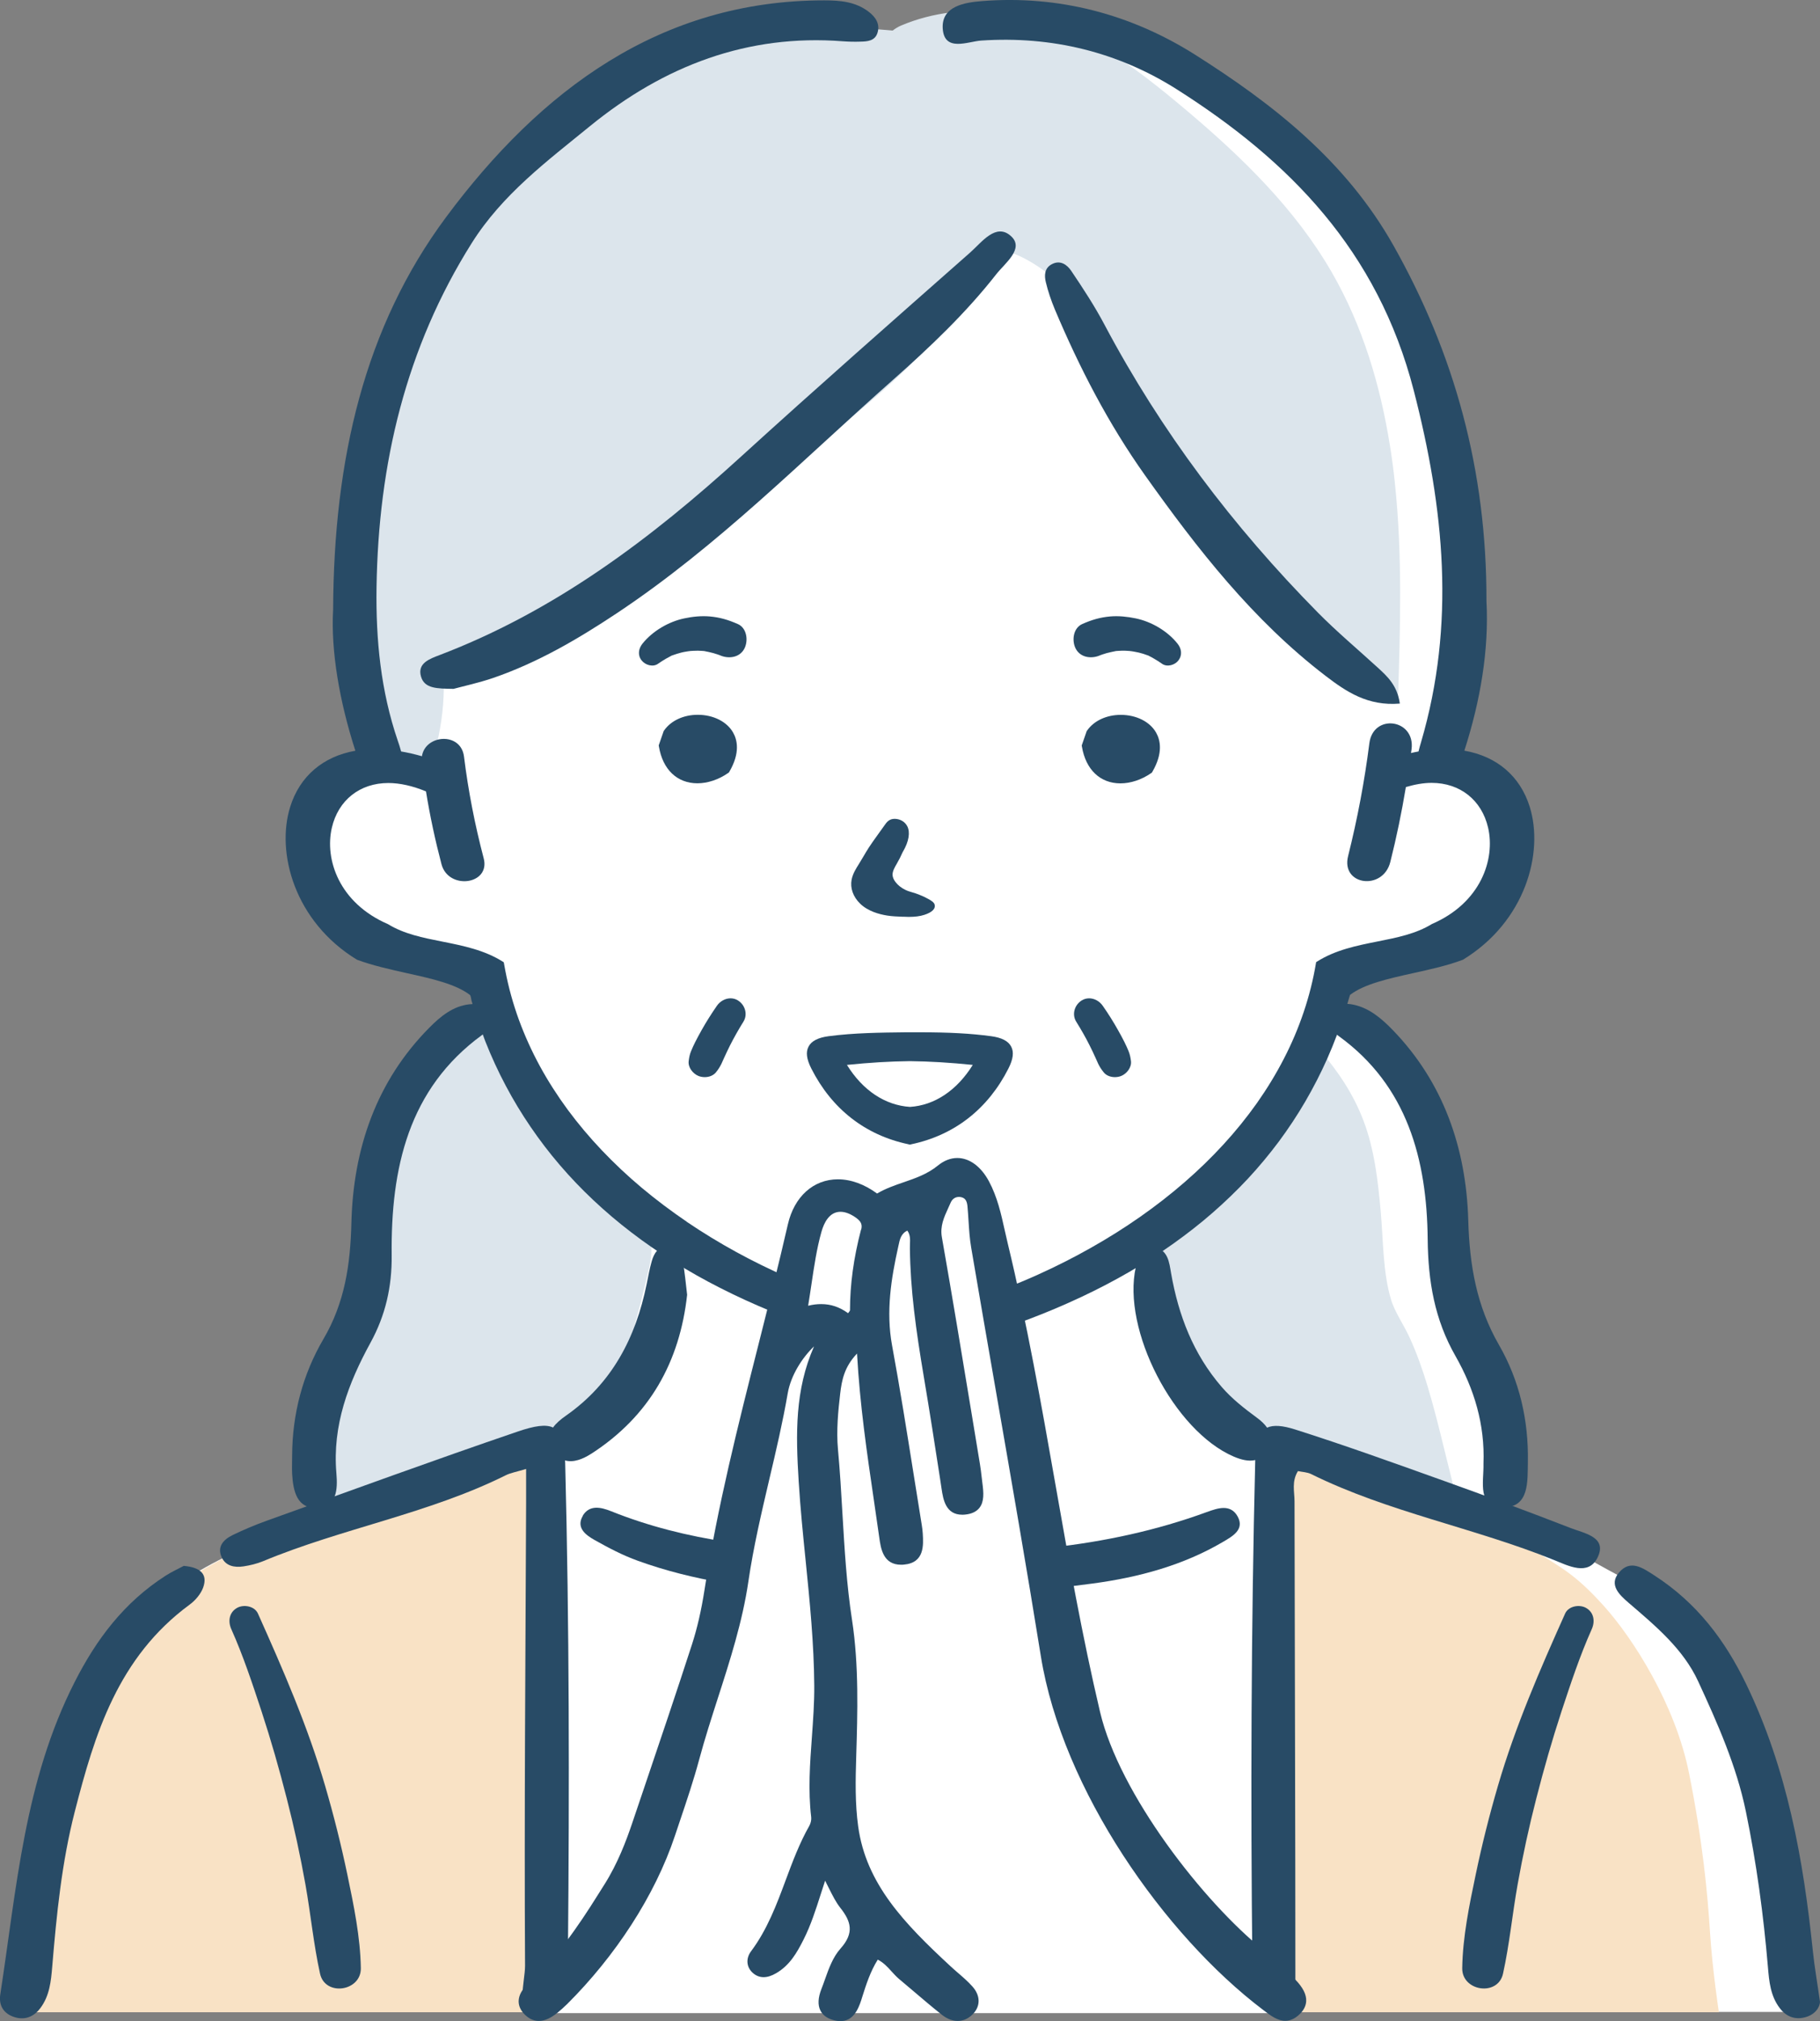 <?xml version="1.0" encoding="UTF-8"?>
<svg id="_レイヤー_2" data-name="レイヤー 2" xmlns="http://www.w3.org/2000/svg" width="256.13" height="284.42" viewBox="0 0 256.13 284.42">
  <rect x="0" y="0" width="256.13" height="284.42" fill="#808080" stroke="none"/>
  <defs>
    <style>
      .cls-1 {
        fill: #284b66;
      }

      .cls-2 {
        fill: #fff;
      }

      .cls-3 {
        fill: #f9e2c5;
      }

      .cls-4 {
        fill: #dce5ec;
      }
    </style>
  </defs>
  <g id="_シニア世代_笑った表情" data-name="シニア世代　笑った表情">
    <g id="_シニア女性_ロングヘア" data-name="シニア女性 ロングヘア">
      <path id="_白" data-name="白" class="cls-2" d="M119.25,2.89s-7.74-2.4-16.68,1.33c-8.94,3.74-14.54,5.34-20.28,10.14-5.74,4.8-8.8,7.6-12.81,12.81-4,5.2-4.8,2-8.54,11.47-3.74,9.47-12.01,31.08-11.74,36.15.27,5.07-1.36,19.21-.21,21.61,1.15,2.4,3.84,7.34,3.83,9s1.4,1.74-1.98,2.57c-3.37.83-4.84-.1-6.31,3.5-1.47,3.6-2.4,6.4,0,11.34,2.4,4.94,1.47,6.54,6.4,8.8,4.94,2.27,8.27,3.47,11.07,3.87s6.59,1.47,7.03,2.93c.44,1.47,0,3.34,0,3.34,0,0-.22-1.2-3.56,1.73-3.34,2.93-2.4.67-5.34,5.47-2.93,4.8-7.2,9.21-7.47,17.21-.27,8,1.87,7.63-.53,13.89-2.4,6.26-1.47,2.92-4.27,9.46-2.8,6.54-3.56,5.86-3.78,11.13-.22,5.28-.38,5.32.17,8.97.55,3.65.81,4.45.81,4.45,0,0-7.2,2.67-8.14,2.8-.93.13-7.47,3.07-11.07,5.6-3.6,2.53-10.81,10.41-13.07,15.34-2.27,4.94-4.12,7.65-5.53,14.36-1.41,6.71-3.01,14.59-3.54,19.65-.53,5.07-.81,11.32-.81,11.32h250.28s-2.13-20.12-4.14-27.33c-2-7.2-6.27-17.34-9.21-21.61-2.94-4.27-4.8-8.81-9.61-11.21s-10.81-6-10.81-6c0,0-8.67-.13-8.27-4s.93-2.77.67-7.45c-.27-4.69.46-8.56-1.5-12.56s-3.43-4.14-4.77-8.94-1.47-6.94-2.53-12.14c-1.07-5.2,1.21-9.34-2.4-16.14-3.61-6.8-2.27-6.67-7.48-9.74-5.2-3.07-5.86-3.43-5.86-3.43,0,0,.25-4.7,1.05-4.97.8-.27,9.47-2.53,11.74-3.74s6.27-2.4,7.87-4.27c1.6-1.87,2.8-1.47,3.6-6.4.8-4.94,2.27-8.94.27-11.34-2-2.4-6.28-3.87-7.28-3.87s-2.86.51-2.86.51c0,0,3.34-9.99,3.6-19.59.27-9.61-.13-18.41-2.53-28.95-2.4-10.54-1.98-11.21-5.73-18.54-3.74-7.34-8.95-17.21-18.15-23.88-9.21-6.67-12.14-11.34-22.55-13.61-10.41-2.27-14.49-3.69-19.08-1.83-4.58,1.86-4.94,3.56-9.21,4.09s-8.8-3.34-8.8-3.34Z"/>
      <g id="_塗り" data-name="塗り">
        <path class="cls-2" d="M76.16,213.69c0,.68,1.08,69.61,1.08,69.61h101.64v-71.1s-6.61,4.36-15.41,6.2c-8.8,1.84-6.99,1.84-16.02,3.19-9.03,1.35-26.63,1.81-35.2,0-8.57-1.81-20.34-3.47-25.29-5.87-4.95-2.4-10.81-6.09-10.81-6.09v4.06Z"/>
        <g>
          <path class="cls-3" d="M75.35,203.2s-22.14,8.76-27.37,10.35-10.87,2.61-14.89,4.85c-4.02,2.24-6.31,3.05-11.14,7.61-4.83,4.56-11.81,13.82-14.09,23.48-2.28,9.66-3.09,17.04-3.49,22.41-.4,5.37-1.48,11.27-1.48,11.27h74.34v-77.6l-1.89-2.36Z"/>
          <path class="cls-3" d="M180.36,203.2s18.8,8.76,23.25,10.35,9.23,2.61,12.65,4.85c3.42,2.24,5.36,3.05,9.46,7.61,4.1,4.56,10.03,13.82,11.97,23.48,1.94,9.66,2.62,17.04,2.96,22.41.34,5.37,1.25,11.27,1.25,11.27h-63.14v-77.6l1.6-2.36Z"/>
        </g>
        <g>
          <path class="cls-4" d="M195.61,62.74c-1.35-8.53-3.86-16.9-8.16-24.37-5.14-8.94-12.62-16.21-20.44-22.81-7.82-6.6-15.42-12.42-25.94-13.78-4.78-.62-9.79-.08-14.27,1.82-.42.18-.81.42-1.17.7-.65-.05-1.29-.12-1.94-.16-.8-.05-1.59-.12-2.39-.16-.69-.04-1.4-.09-2.07,0-.49-.86-1.38-1.44-2.38-1.45-17.73-.12-34.76,8.79-46.93,22.03-13.15,14.3-20.09,33.76-20.85,53.46-.22,5.62.13,11.22.89,16.79.36,2.65.71,5.44,1.47,8,.87,2.93,3.06,6.02,6.34,5.71,1.6-.15,2.94-1.05,3.41-2.72.82-2.9,1.24-5.93,1.28-8.95,4.44-2.66,8.77-5.48,13.03-8.42,10.78-5,20.91-12.55,30.13-19.09,12.41-8.8,26.26-18.93,33.85-32.46.29-.52.46-1.05.55-1.56,1.62-.21,3.38.6,4.72,1.36,1.58.89,3.11,2.02,4.41,3.31.08.08.15.16.21.24.55.2,1.02.76,1.25,1.26,2.51,5.39,5.28,10.66,8.34,15.75,5.47,9.1,11.79,17.76,19.2,25.39,3.63,3.75,7.65,6.96,11.55,10.41,2.14,1.9,4.35,4.61,7.03,5.75.33-10.32.66-20.68-.44-30.94-.18-1.7-.4-3.39-.67-5.08Z"/>
          <g>
            <path class="cls-4" d="M91.52,174.5c-.39-1.78-1.48-3.12-2.84-4.21-.6-.48-1.23-.91-1.86-1.35-.21-.15-.41-.3-.61-.45-.09-.06-.77-.59-.83-.64-2.15-1.73-4.13-3.72-5.92-5.85-3.69-4.37-6.85-10.34-8.58-15.91-.06-.18-.14-.36-.22-.53.55-1.46-.48-3.35-2.45-2.95-2.17.44-4.2,1.3-5.86,2.86-1.63,1.54-2.98,3.53-3.95,5.58-2.16,4.56-3.18,9.51-3.9,14.5-.7,4.85-1.19,9.74-2.35,14.51-1.19,4.89-3.6,8.88-5.67,13.45-2.67,5.89-4.01,12.16-1.45,18.36.57,1.37,2.72,2.28,4.05,1.73,6.51-2.73,13.02-5.46,19.53-8.18,3.26-1.37,6.54-2.72,9.79-4.1,3.2-1.36,6.03-2.96,7.8-6.22,1.6-2.95,2.51-6.45,3.41-9.69.43-1.53.82-3.07,1.18-4.61.46-1.98,1.19-4.26.74-6.3Z"/>
            <path class="cls-4" d="M204.44,208.73c-1.16-4.55-2.18-9.13-3.53-13.63-.7-2.33-1.51-4.63-2.52-6.84-.83-1.83-2.1-3.6-2.63-5.38-1.15-3.85-1.08-8.19-1.45-12.38-.38-4.3-.88-8.71-2.41-12.75-1.44-3.82-3.65-7.07-6.23-10.05-1.47,3.55-3.58,6.75-6.11,9.68-5.09,5.89-11.07,10.57-17.43,14.99-.19.13-.38.26-.57.4.87,3.22,1.58,6.48,2.18,9.76.74,4.08,1.34,8.23,3.74,11.72,4.28,6.2,10.56,10.25,17.58,12.74.29.1.55.28.78.5.97.42,1.95.84,2.92,1.25,3.75,1.56,7.49,3.23,11.29,4.63,2.65.98,5.08-2.01,4.41-4.63Z"/>
          </g>
        </g>
      </g>
      <g id="_アウトライン" data-name="アウトライン">
        <g>
          <path class="cls-1" d="M83.21,204.58c8.25-5.32,12.46-13,13.49-22.37-.21-1.69-.32-3.19-.61-4.66-.22-1.11-.79-2.13-2.16-2.13-1.35,0-1.91,1-2.22,2.1-.3,1.05-.49,2.14-.71,3.21-1.54,7.51-4.86,13.96-11.38,18.51-.7.49-1.35,1.03-1.79,1.65-1.01-.48-2.58-.25-4.98.57-11.82,4.03-23.55,8.33-35.3,12.54-1.64.59-3.26,1.27-4.82,2.03-1.29.63-2.2,1.63-1.54,3.1.55,1.24,1.79,1.5,3.08,1.3.93-.14,1.87-.37,2.73-.72,11.14-4.64,23.33-6.7,34.17-12.1.68-.34,1.48-.47,2.87-.89,0,1.99,0,3.37,0,4.76-.09,21.72-.27,43.44-.15,65.16,0,1.18-.36,2.78-.36,4.21,2.17-2.09,4.03-4.56,6.4-6.42.21-22.84.19-45.67-.39-68.51,0-.14-.01-.27-.02-.4,1.18.34,2.51-.18,3.7-.95Z"/>
          <path class="cls-1" d="M220.95,215c-5.87-2.28-11.78-4.47-17.71-6.59-6.96-2.49-13.91-5-20.96-7.24-1.79-.57-3.07-.67-3.96-.26-.36-.51-.85-.97-1.41-1.38-1.79-1.32-3.52-2.66-4.98-4.35-4.01-4.64-6.08-10.08-7.12-15.99-.28-1.58-.39-3.36-2.62-3.82-1.68.22-2.03,1.56-2.34,2.92-2,8.81,5.36,23.06,13.75,26.68,1.07.46,2.12.72,3.05.5-.58,23.74-.66,47.48-.4,71.22,1.84,1.88,3.89,3.47,6.11,4.84.05-.94-.06-1.97-.06-2.82,0-22.48-.09-44.96-.12-67.44,0-1.35-.43-2.77.48-4.25.61.13,1.31.15,1.86.42,10.85,5.37,22.98,7.56,34.17,12.09,2,.81,4.83,2.3,6.13-.33,1.44-2.92-1.89-3.42-3.85-4.19Z"/>
          <path class="cls-1" d="M82.02,213.32c-.97,1.64.37,2.68,1.64,3.39,1.97,1.11,4,2.18,6.13,2.94,3.93,1.42,7.92,2.4,11.96,3.09.37-1.89.62-3.8.65-5.74-5.61-.84-11.11-2.21-16.42-4.34-1.4-.56-3.03-.93-3.97.64Z"/>
          <path class="cls-1" d="M169.85,212.78c-7.18,2.63-14.46,4.16-21.82,4.99.34,1.89.68,3.77,1.02,5.66,1.58-.19,3.15-.38,4.73-.59,6.49-.87,12.73-2.56,18.34-5.86,1.34-.79,3.07-1.74,2.05-3.58-.98-1.77-2.77-1.19-4.31-.62Z"/>
          <path class="cls-1" d="M255.13,274.62c-1.34-12.93-3.6-25.64-9.39-37.63-2.98-6.17-6.95-11.44-12.94-15.3-1.59-1.02-3.35-2.31-4.97-.38-1.44,1.72.06,3.12,1.36,4.24,3.81,3.27,7.69,6.5,9.79,11.05,2.74,5.94,5.4,11.92,6.72,18.33,1.49,7.23,2.48,14.53,3.1,21.87.17,2.03.35,4.07,1.67,5.8.86,1.14,2.07,1.67,3.54,1.29,1.51-.39,2.1-1.49,2.12-2.18-.4-2.83-.78-4.96-1-7.1Z"/>
          <path class="cls-1" d="M25.88,220.35c-.72.39-1.69.83-2.57,1.39-5.87,3.77-9.74,8.95-12.79,14.94-7.1,13.94-8.18,29.08-10.48,43.99-.21,1.37.3,2.55,1.76,3.11,1.61.61,2.95.06,3.89-1.2,1.29-1.73,1.49-3.77,1.66-5.81.61-7.34,1.34-14.7,3.18-21.85,2.8-10.91,6.07-21.69,16.16-29.11.82-.6,1.57-1.5,1.9-2.4.68-1.9-.4-2.84-2.71-3.05Z"/>
          <path class="cls-1" d="M45.75,251.3c-2.45-8.38-5.89-16.28-9.45-24.23-.48-1.07-2.04-1.33-2.97-.78-1.1.64-1.26,1.9-.78,2.97,1.67,3.73,2.98,7.7,4.26,11.58,1.32,4.02,2.48,8.09,3.53,12.19,1.04,4.03,1.92,8.1,2.65,12.2.74,4.16,1.14,8.4,2.05,12.52.71,3.23,5.79,2.5,5.74-.78-.07-4.39-1-8.85-1.89-13.13-.88-4.22-1.93-8.4-3.14-12.54Z"/>
          <path class="cls-1" d="M223.23,226.29c-.93-.55-2.49-.29-2.97.78-3.56,7.95-7,15.85-9.45,24.23-1.21,4.14-2.26,8.32-3.14,12.54-.9,4.28-1.82,8.75-1.89,13.13-.05,3.27,5.03,4.01,5.74.78.91-4.12,1.31-8.37,2.05-12.52.73-4.1,1.61-8.17,2.65-12.2,1.05-4.1,2.21-8.17,3.53-12.19,1.28-3.88,2.59-7.85,4.26-11.58.48-1.07.32-2.33-.78-2.97Z"/>
        </g>
        <path class="cls-1" d="M182.24,278.55c-1.19-1.23-2.62-2.65-4.24-3.95-8.72-6.99-20.47-22.17-23.19-33.69-2.51-10.65-4.45-21.6-6.31-32.19-1.95-11.09-3.98-22.55-6.67-33.7-.15-.62-.29-1.25-.43-1.87-.51-2.31-1.04-4.7-2.23-6.92-1.12-2.08-2.74-3.27-4.45-3.27-.94,0-1.87.36-2.74,1.07-1.47,1.2-3.19,1.79-4.85,2.36-1.25.43-2.54.88-3.7,1.57-1.78-1.31-3.68-2-5.51-2-3.45,0-6.14,2.43-7.04,6.33-1.3,5.67-2.75,11.41-4.15,16.96-2.84,11.22-5.77,22.82-7.58,34.46-.45,2.9-1.03,5.41-1.76,7.68-2.22,6.85-4.57,13.79-6.84,20.5l-1.6,4.73c-.82,2.42-2,5.58-3.88,8.56-.35.55-.69,1.1-1.04,1.65-2.55,4.08-5.95,9.06-9.74,12.4-.83.73-1.28,1.55-1.3,2.37-.01.71.3,1.37.93,1.97.59.55,1.23.83,1.91.83.8,0,1.64-.37,2.63-1.16.44-.36.89-.76,1.38-1.24,6.71-6.69,12.31-15.16,15.15-23.68l.67-2c.96-2.84,1.95-5.78,2.74-8.72.78-2.9,1.72-5.82,2.63-8.65,1.71-5.3,3.47-10.79,4.29-16.4.71-4.87,1.86-9.74,2.96-14.44.93-3.93,1.88-8,2.58-12.05.44-2.53,2.05-5.02,3.7-6.59-2.7,6.14-2.58,12.27-2.16,19.02.23,3.72.61,7.5.98,11.15.58,5.74,1.17,11.68,1.21,17.55.02,2.41-.16,4.86-.33,7.23-.27,3.7-.55,7.52-.1,11.31.04.37-.06.84-.26,1.2-1.39,2.45-2.38,5.1-3.33,7.66-1.27,3.42-2.59,6.95-4.87,10-.78,1.04-.66,2.29.3,3.1.43.36.92.55,1.46.55s1.12-.18,1.77-.56c1.9-1.1,2.91-2.86,3.85-4.72,1.02-2.01,1.71-4.17,2.44-6.45.19-.6.39-1.22.6-1.85.19.37.37.72.53,1.06.53,1.05.98,1.96,1.61,2.76,1.49,1.89,2.01,3.51.03,5.73-1.08,1.21-1.65,2.81-2.2,4.36-.16.45-.32.9-.49,1.33-.48,1.22-.53,2.23-.16,3,.3.63.88,1.08,1.71,1.34.4.12.77.19,1.11.19,1.77,0,2.5-1.59,2.95-2.98l.13-.42c.56-1.77,1.15-3.61,2.19-5.26.83.43,1.39,1.05,1.94,1.66.33.36.66.73,1.05,1.06.67.56,1.33,1.12,2,1.69,1.32,1.12,2.68,2.29,4.07,3.38.71.55,1.46.84,2.19.84.78,0,1.51-.33,2.13-.96,1.1-1.13,1.08-2.62-.07-3.9-.62-.69-1.34-1.32-2.04-1.92-.37-.32-.74-.64-1.09-.97-6.43-5.96-11.84-11.55-12.94-19.64-.44-3.22-.38-6.41-.27-9.94.18-5.94.39-12.68-.59-19.08-.77-4.97-1.06-10.04-1.35-14.94-.17-2.97-.35-6.04-.63-9.06-.25-2.67.03-5.46.31-7.86.22-1.9.58-3.77,2.37-5.65.4,7.22,1.4,14.03,2.37,20.63.26,1.75.51,3.5.76,5.26.21,1.53.54,3.83,3.07,3.83.13,0,.26,0,.4-.02,2.9-.25,2.75-2.73,2.65-4.38-.03-.4-.07-.8-.14-1.2-.4-2.43-.79-4.87-1.17-7.3-.94-5.9-1.91-12-3.01-17.97-.88-4.8-.11-9.49.86-13.84l.05-.23c.17-.82.35-1.67,1.24-2.08.42.57.4,1.22.37,1.91,0,.19-.01.38-.01.56.06,5.81.84,11.46,1.97,18.17.8,4.72,1.54,9.52,2.26,14.17l.23,1.53c.22,1.45.56,3.64,2.9,3.64.13,0,.27,0,.42-.02.91-.09,1.58-.41,2-.94.7-.88.6-2.16.42-3.51-.04-.31-.08-.61-.11-.92-.07-.57-.13-1.15-.23-1.72l-1.13-6.86c-1.36-8.23-2.76-16.73-4.23-25.09-.27-1.55.3-2.8.91-4.13.11-.24.22-.49.33-.73.22-.51.64-.8,1.15-.8.08,0,.17,0,.26.02.59.1.87.48.95,1.26.06.68.11,1.37.15,2.06.08,1.26.16,2.55.38,3.82,1.16,6.84,2.35,13.68,3.54,20.53,2.1,12.1,4.28,24.61,6.26,36.94,3.03,18.83,17.4,39.25,31.22,49.73l.16.12c.94.72,1.92,1.46,3.01,1.46.63,0,1.23-.24,1.82-.74.71-.6,1.09-1.28,1.13-2.02.05-.94-.46-1.94-1.55-3.06ZM121.17,173.05c-1.04,4-1.55,7.71-1.55,11.35,0,.05-.13.22-.21.32-.02.03-.04.05-.06.08-1.21-.88-2.43-1.28-3.79-1.28-.58,0-1.18.07-1.83.23.17-1.03.32-2.04.47-3.04.38-2.56.74-4.99,1.4-7.35.36-1.29,1.12-2.83,2.68-2.83.68,0,1.43.29,2.23.87.68.5.87.95.68,1.66Z"/>
        <g>
          <path class="cls-1" d="M127.08,119.84c.83-1.42,1.04-2.72.6-3.57-.33-.63-.98-1.02-1.76-1.04-.8,0-1.14.48-1.44.91l-1.21,1.69c-.34.47-.67.94-.99,1.43-.26.39-.49.8-.73,1.2-.2.34-.4.68-.66,1.1-.43.68-.87,1.38-1.04,2.22-.23,1.18.2,2.42,1.2,3.39,1.09,1.06,2.66,1.49,3.79,1.67.74.12,1.5.14,2.23.17h.23c.19.01.38.02.57.02.9,0,1.61-.09,2.22-.29,1.11-.36,1.62-.88,1.43-1.48-.12-.32-.51-.55-.93-.78l-.1-.05c-.42-.24-.88-.42-1.22-.56-.27-.11-.55-.19-.84-.28-.37-.11-.72-.21-1.03-.37-.56-.27-1.04-.65-1.38-1.1-.26-.34-.39-.67-.41-.98-.02-.53.3-1.09.59-1.58.31-.53.6-1.1.87-1.72Z"/>
          <path class="cls-1" d="M162.11,108.72l.07-.12c1.53-2.64,1.12-4.46.51-5.52-.88-1.53-2.79-2.48-4.96-2.48-2.01,0-3.79.83-4.75,2.22l-.05.07-.7,2.02.03.16c.54,3.24,2.57,5.17,5.42,5.17h0c1.44,0,2.98-.51,4.32-1.44l.12-.08Z"/>
          <path class="cls-1" d="M98.14,110.23c1.44,0,2.98-.51,4.32-1.44l.12-.08.07-.12c1.53-2.64,1.12-4.46.51-5.52-.88-1.53-2.79-2.48-4.96-2.48-2.01,0-3.79.83-4.75,2.22l-.05.07-.7,2.02.03.16c.54,3.24,2.57,5.17,5.42,5.17h0Z"/>
          <path class="cls-1" d="M158.25,146.66c-.3-.59-.61-1.18-.94-1.75-.64-1.14-1.35-2.27-2.12-3.37-.45-.65-1.18-1.05-1.92-1.05-.38,0-.74.11-1.06.31-1.03.66-1.37,2-.75,2.98.68,1.09,1.32,2.21,1.88,3.33.28.56.56,1.13.81,1.7l.14.31c.09.2.18.4.27.6.2.41.42.76.76,1.18.34.43.92.68,1.58.68h0c.32,0,.63-.06.9-.17.77-.32,1.48-1.2,1.36-2.1-.07-.54-.15-.92-.34-1.4-.18-.42-.36-.84-.57-1.25Z"/>
          <path class="cls-1" d="M98.28,151.41c.27.11.58.17.9.17h0c.66,0,1.23-.25,1.58-.68.34-.42.56-.78.76-1.18.1-.2.18-.4.27-.6l.14-.31c.26-.57.53-1.14.81-1.7.57-1.12,1.2-2.24,1.88-3.33.62-.98.28-2.32-.75-2.98-.32-.21-.69-.31-1.06-.31-.73,0-1.47.4-1.92,1.05-.76,1.1-1.48,2.23-2.12,3.37-.33.58-.64,1.16-.94,1.75-.21.41-.39.82-.57,1.25-.2.48-.27.86-.34,1.4-.12.91.6,1.78,1.36,2.1Z"/>
          <path class="cls-1" d="M103.83,87.82c-1.3-.58-2.53-.95-3.95-1.07-1.19-.1-2.4.02-3.57.27-2.21.46-4.46,1.78-5.88,3.54-.57.71-.73,1.61-.14,2.37.51.66,1.6,1,2.33.47.36-.26.74-.49,1.13-.72.21-.12.42-.23.63-.34.02-.01.08-.05.14-.08.02,0,.04,0,.09-.03.42-.15.85-.29,1.29-.4.23-.06.47-.1.71-.14.11-.02.21-.04.32-.05,0,0,.01,0,.02,0,0,0,.18-.02.23-.03.11,0,.21-.02.32-.02.24-.01.48-.02.72-.02.21,0,.43.01.64.03.08,0,.16.01.24.02.43.09.87.17,1.29.29.21.06.41.12.61.19.09.03.19.07.28.1,0,0,0,0,0,0,1.2.55,2.79.38,3.47-.91.58-1.1.38-2.89-.91-3.47Z"/>
          <path class="cls-1" d="M165.84,92.93c.59-.76.43-1.67-.14-2.37-1.42-1.77-3.66-3.08-5.88-3.54-1.16-.24-2.38-.37-3.57-.27-1.42.12-2.65.49-3.95,1.07-1.29.58-1.49,2.36-.91,3.47.68,1.29,2.27,1.46,3.47.91,0,0,0,0,0,0,.09-.03.19-.07.28-.1.2-.07.4-.13.61-.19.43-.12.86-.19,1.29-.29.08,0,.16-.02.24-.02.21-.02.43-.03.64-.03.24,0,.48,0,.72.02.11,0,.21.01.32.02.05,0,.23.03.23.03,0,0,.01,0,.02,0,.11.02.21.03.32.05.24.04.47.09.71.14.44.1.86.24,1.29.4.05.02.07.02.09.03.06.03.12.07.14.08.21.1.43.22.63.34.39.23.77.46,1.13.72.73.53,1.83.19,2.33-.47Z"/>
          <path class="cls-1" d="M142.3,147.28c-.4-.78-1.33-1.26-2.82-1.46-2.89-.39-5.97-.55-10-.55h-2.03c-3.56.04-7.25.08-10.84.55-1.49.2-2.42.68-2.82,1.46-.41.77-.29,1.76.39,3.1,2.88,5.68,7.58,9.36,13.63,10.64l.23.06.25-.06c6.03-1.28,10.74-4.96,13.62-10.64.68-1.34.8-2.33.39-3.1ZM128.06,155.77c-3.5-.23-6.64-2.31-8.87-5.91,3.13-.32,6.03-.5,8.85-.53,2.83.03,5.73.21,8.86.53-2.24,3.6-5.38,5.69-8.84,5.91Z"/>
          <path class="cls-1" d="M96.65,171.93c-2.19-1.49-4.31-3.08-6.34-4.78-1.97-1.65-3.84-3.41-5.61-5.27-1.72-1.81-3.33-3.72-4.81-5.72-1.44-1.96-2.76-4.01-3.92-6.14-1.14-2.1-2.13-4.28-2.95-6.52-.81-2.23-1.45-4.53-1.9-6.87-.07-.36-.14-.73-.2-1.09l-.02-.12-.11-.07c-2.61-1.66-5.62-2.26-8.53-2.84-2.77-.55-5.39-1.07-7.66-2.46-6.89-2.98-8.93-9.12-7.9-13.56.9-3.89,3.95-6.3,7.95-6.3,1.64,0,3.43.41,5.3,1.18.56,3.45,1.29,6.86,2.18,10.24.97,3.69,6.93,2.9,5.94-.83-1.24-4.71-2.17-9.47-2.77-14.31-.44-3.51-5.46-3.1-5.92-.05-1-.28-1.98-.51-2.93-.67-.13-.51-.3-1.02-.47-1.51-2.39-6.99-3.1-14.2-2.99-21.59.26-17.43,4.14-33.72,13.39-48.43,4.32-6.87,10.62-11.55,16.66-16.48,10.43-8.5,22.18-12.97,35.58-11.93.82.06,1.65.08,2.47.05.97-.02,2.04-.09,2.4-1.24.4-1.27-.3-2.24-1.22-2.95-1.86-1.44-4.05-1.62-6.27-1.62-23.06,0-39.93,12.63-53.21,30.49-11.5,15.47-15.82,34.07-15.91,55.26-.33,5.81.89,12.9,3.13,19.85-4.54.8-7.82,3.57-9.17,7.89-2.01,6.42.58,16.14,9.4,21.52,2.18.81,4.62,1.35,6.98,1.88,3.54.78,6.89,1.53,8.91,3.07.12.09.19.66.23.82.05.16.09.31.14.47-.15,0-.3.01-.45.03-2.32.26-4.07,1.71-5.64,3.3-7.42,7.49-10.7,16.97-10.96,27.46-.14,5.9-.94,11.25-3.94,16.36-2.9,4.95-4.37,10.5-4.4,16.38,0,.86-.04,1.72,0,2.58.14,2.44.69,4.94,3.55,4.79,2.73-.14,2.88-2.57,2.68-4.87-.58-6.75,1.69-12.7,4.8-18.38,2.1-3.83,3.03-7.86,2.98-12.32-.13-12.23,2.34-23.41,12.72-30.98.04-.03.07-.05.1-.08.13.34.24.69.38,1.03.84,2.12,1.79,4.19,2.86,6.2,1.05,1.99,2.22,3.92,3.49,5.78,1.27,1.86,2.64,3.66,4.11,5.37,1.48,1.73,3.06,3.38,4.73,4.95,1.7,1.6,3.48,3.11,5.34,4.53,1.91,1.47,3.9,2.83,5.94,4.11,2.12,1.33,4.3,2.56,6.53,3.69,2.33,1.19,4.71,2.27,7.12,3.27.55.23,1.11.43,1.66.65.3-1.8.58-3.6.73-5.41-2.45-1.08-4.87-2.26-7.22-3.55-2.39-1.31-4.72-2.73-6.98-4.26Z"/>
          <path class="cls-1" d="M140.19,38.61c1.23-1.57,4.01-3.62,2.1-5.37-2.12-1.95-4.13.86-5.75,2.29-10.8,9.53-21.62,19.04-32.26,28.73-12.64,11.52-26.14,21.72-42.43,27.93-1.36.52-3.15,1.13-2.6,3.02.49,1.71,2.26,1.69,4.58,1.73,1.39-.38,3.54-.84,5.59-1.54,6.26-2.16,11.92-5.47,17.38-9.1,14.27-9.48,26.19-21.63,38.9-32.87,5.19-4.59,10.22-9.37,14.49-14.82Z"/>
          <path class="cls-1" d="M186.57,95.13c2.88,2.2,5.91,4.26,10.43,3.88-.36-2.55-1.75-3.82-3.14-5.09-2.8-2.56-5.72-5.01-8.38-7.7-11.96-12.12-22.1-25.54-30.04-40.52-1.38-2.61-3.01-5.1-4.67-7.56-.58-.87-1.56-1.63-2.8-.93-1,.56-1.01,1.59-.79,2.5.31,1.3.75,2.58,1.26,3.81,3.45,8.19,7.53,16.09,12.7,23.37,7.36,10.35,15.16,20.38,25.43,28.24Z"/>
          <path class="cls-1" d="M206.63,171.73c-.29-10.13-3.49-19.4-10.61-26.76-1.57-1.62-3.29-3.1-5.52-3.58-.29-.06-.59-.11-.89-.12.13-.42.26-.84.38-1.26,2.01-1.54,5.36-2.28,8.91-3.07,2.36-.52,4.81-1.06,6.98-1.88,8.82-5.38,11.41-15.09,9.4-21.52-1.35-4.33-4.64-7.11-9.2-7.9,2.26-7.02,3.48-14.2,3.11-21.06.05-18.38-4.5-34.81-13.11-50.07-6.71-11.89-16.96-19.89-27.89-26.81C159.14,1.98,148.97-.69,138.23.15c-2.46.19-5.74.71-5.56,3.84.2,3.39,3.53,1.85,5.4,1.72,9.92-.67,19.28,1.6,27.62,6.91,15.71,9.99,28.19,22.61,33.27,42.34,4.29,16.65,5.9,32.86,1.03,49.47-.13.43-.26.88-.36,1.32-.35.06-.7.14-1.06.22.02-.18.05-.36.08-.54.54-4.25-5.4-5.08-5.94-.83-.68,5.36-1.68,10.64-2.99,15.87-1.04,4.14,4.91,4.92,5.94.83.88-3.49,1.6-7,2.19-10.54,1.26-.37,2.48-.59,3.62-.59,4,0,7.05,2.42,7.95,6.3,1.03,4.44-1.01,10.58-7.9,13.56-2.27,1.39-4.89,1.91-7.66,2.46-2.91.58-5.92,1.18-8.53,2.84l-.11.07-.02.12c-.39,2.34-.97,4.65-1.73,6.9-.76,2.26-1.7,4.47-2.8,6.59-1.11,2.16-2.38,4.23-3.78,6.22-1.44,2.03-3.01,3.97-4.69,5.8-1.73,1.89-3.57,3.67-5.51,5.35-1.99,1.73-4.08,3.35-6.25,4.87-2.23,1.56-4.54,3.01-6.9,4.34-2.43,1.38-4.93,2.64-7.48,3.79-1.54.7-3.11,1.34-4.68,1.96,0,.02,0,.03,0,.05-.11,1.81.26,3.51.7,5.22.92-.32,1.83-.64,2.74-.98,2.49-.94,4.94-1.98,7.35-3.11,2.3-1.08,4.56-2.26,6.76-3.53,2.11-1.22,4.17-2.54,6.17-3.96,1.92-1.37,3.79-2.82,5.57-4.38,1.73-1.51,3.39-3.11,4.96-4.79,1.54-1.66,2.99-3.4,4.34-5.21,1.34-1.81,2.59-3.69,3.72-5.63,1.14-1.96,2.18-3.98,3.1-6.05.49-1.11.95-2.23,1.37-3.36.11.09.21.18.33.26,9.53,6.94,12.32,17.26,12.43,28.53.06,5.93.98,11.3,3.9,16.41,2.64,4.63,4.17,9.67,3.95,15.16.07,2.58-1.01,6.28,2.97,6.15,3.47-.11,3.23-3.65,3.28-6.37.11-5.88-1.19-11.49-4.06-16.47-3.16-5.49-4.15-11.2-4.33-17.56Z"/>
        </g>
      </g>
    </g>
  </g>
</svg>
